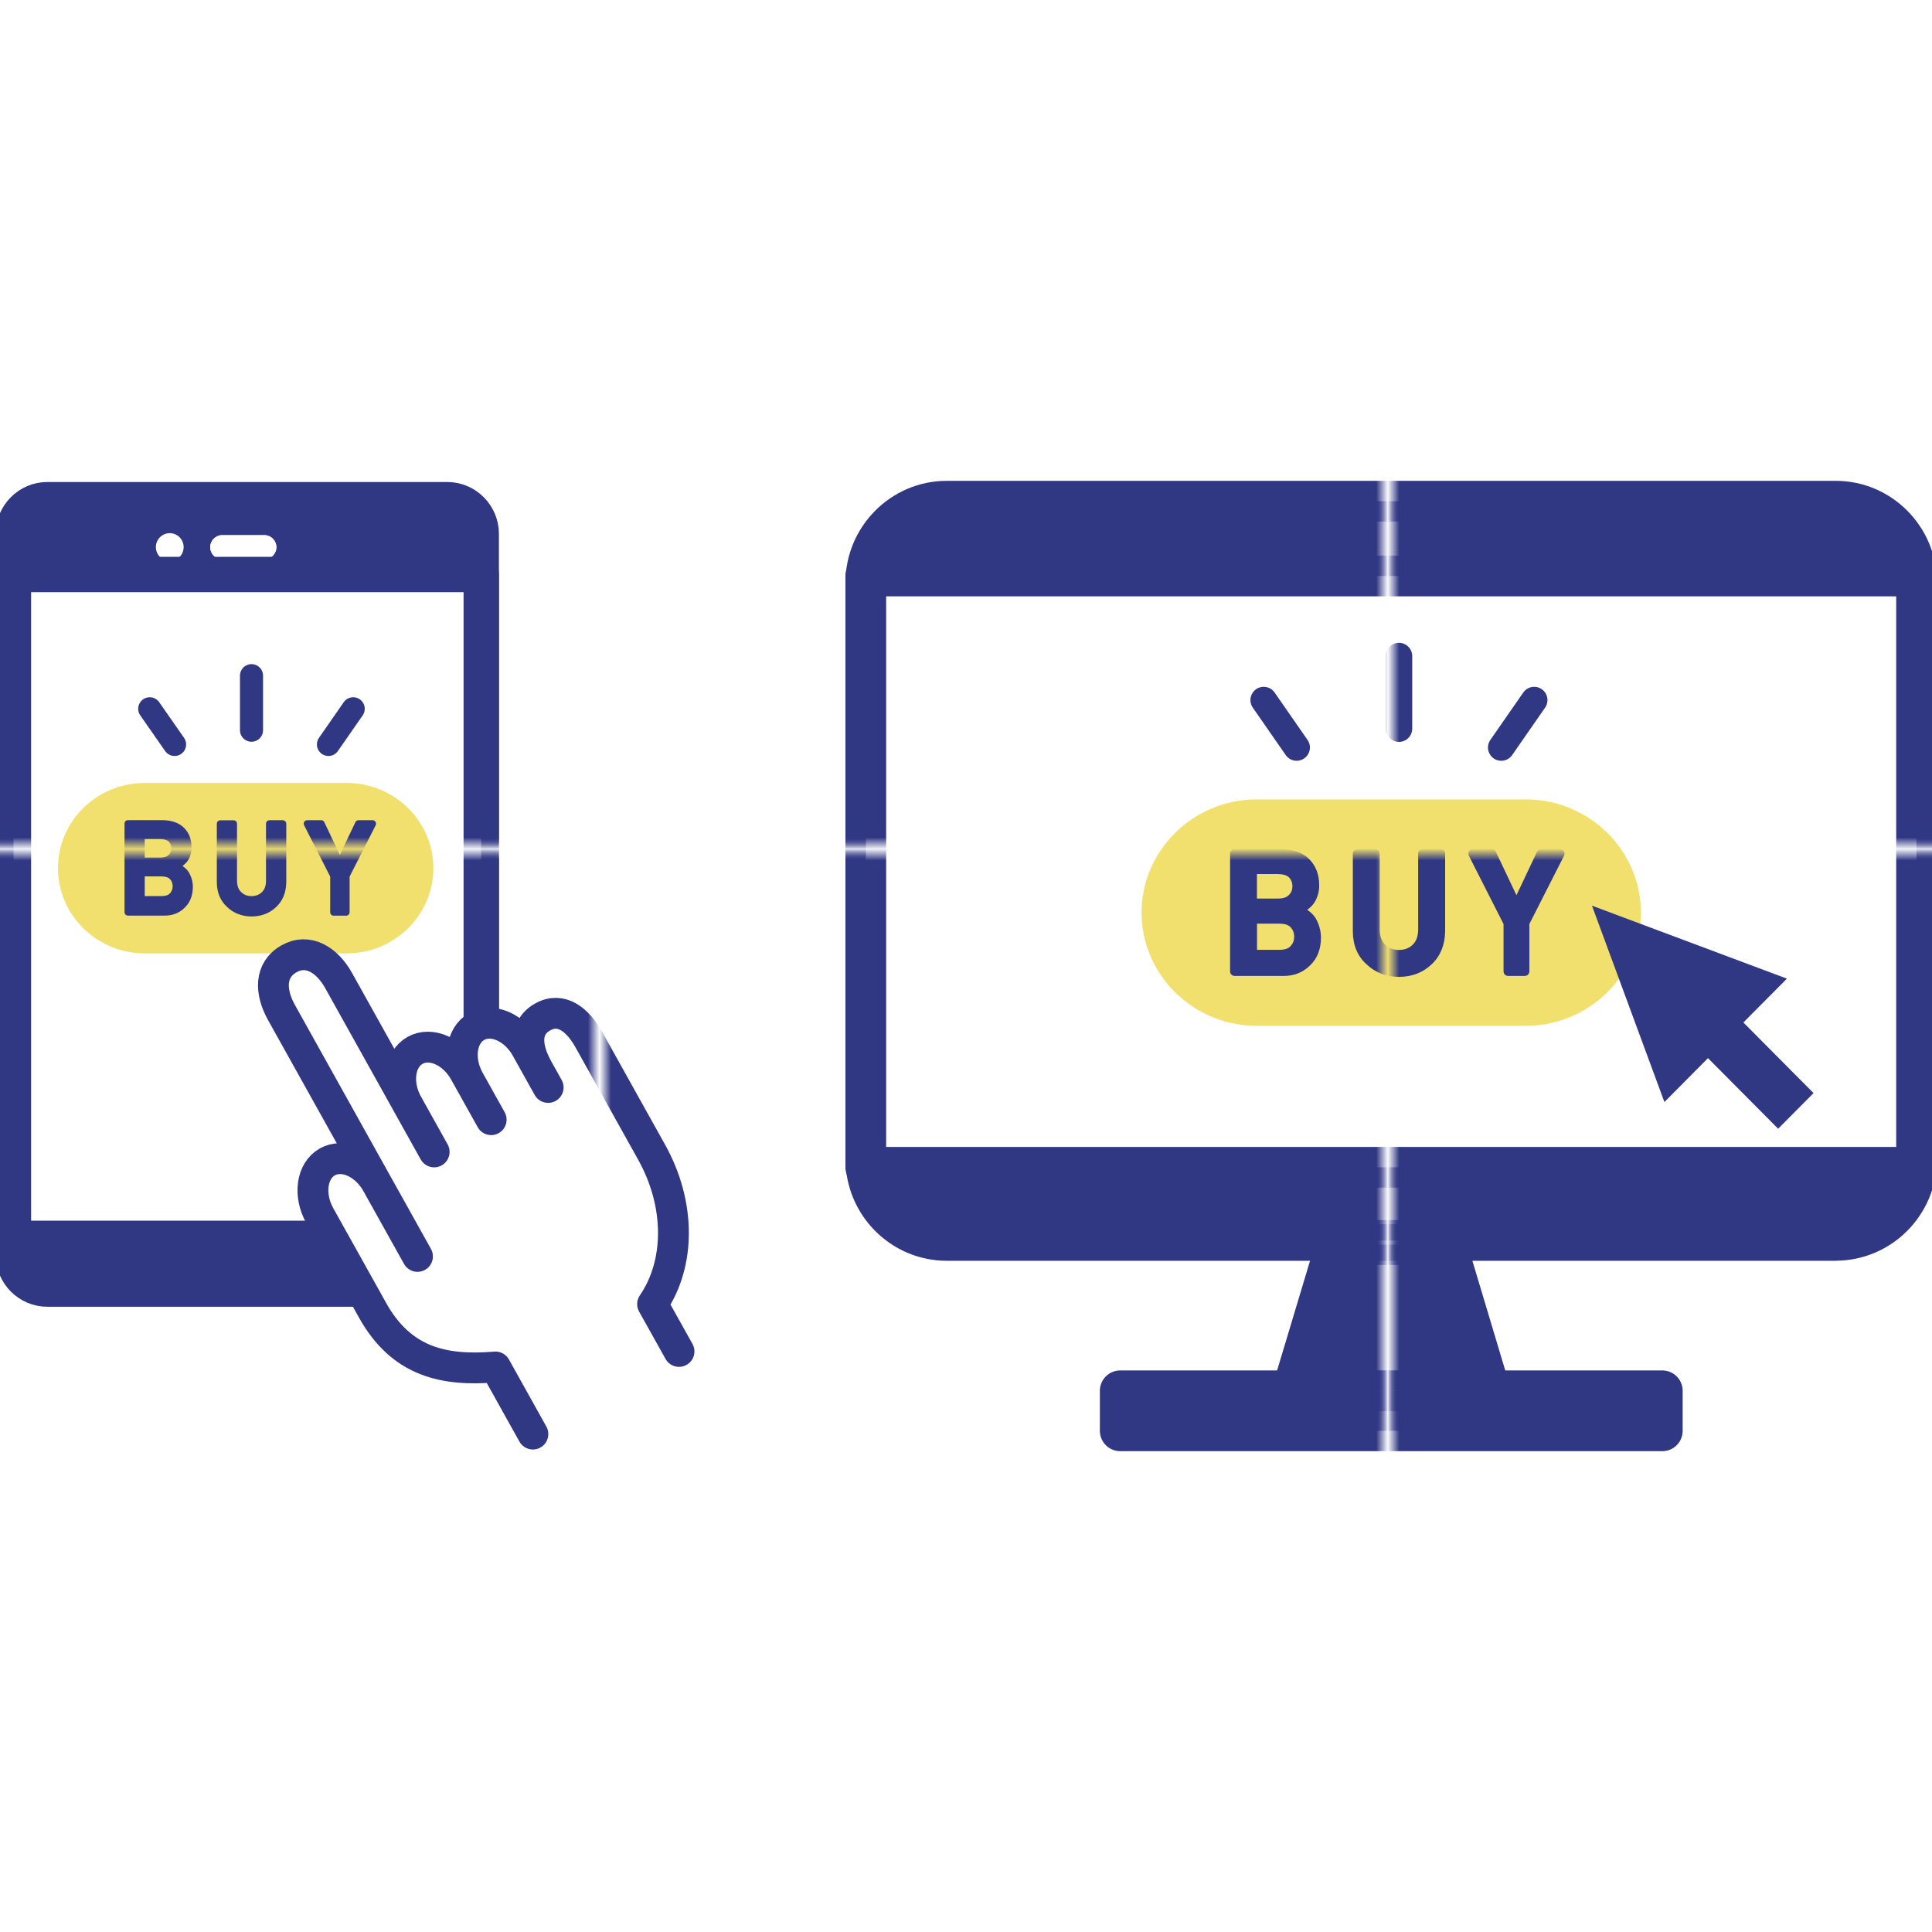 <svg viewBox="0 0 220 220" xmlns:xlink="http://www.w3.org/1999/xlink" xmlns="http://www.w3.org/2000/svg" id="_イヤー_1"><defs><style>.cls-1,.cls-2,.cls-3,.cls-4{fill:#fff;}.cls-5{fill:#f2e06e;}.cls-2{stroke-width:2.66px;}.cls-2,.cls-6,.cls-7,.cls-8,.cls-9,.cls-3,.cls-4{stroke:url(#_規パターンスウォッチ_17);stroke-linecap:round;}.cls-2,.cls-6,.cls-9,.cls-3,.cls-4{stroke-linejoin:round;}.cls-6,.cls-9,.cls-10{fill:url(#_規パターンスウォッチ_17);}.cls-6,.cls-3{stroke-width:3.51px;}.cls-7{stroke-width:1.99px;}.cls-7,.cls-8{stroke-miterlimit:10;}.cls-7,.cls-8,.cls-11{fill:none;}.cls-8{stroke-width:2.29px;}.cls-9,.cls-4{stroke-width:3.05px;}.cls-12{fill:#303783;}</style><pattern viewBox="0 0 67.02 109.06" patternUnits="userSpaceOnUse" patternTransform="translate(1953.89 -1064.27) scale(1.32)" height="109.06" width="67.02" y="0" x="0" id="_規パターンスウォッチ_17"><g><rect height="109.06" width="67.02" y="0" class="cls-11"></rect><rect height="109.06" width="67.02" y="0" class="cls-12"></rect></g></pattern></defs><g><path d="M54.8,60.79c0-2.14-1.74-3.89-3.87-3.89H5.39c-2.13,0-3.87,1.75-3.87,3.89v82.11c0,2.14,1.74,3.89,3.87,3.89H50.93c2.13,0,3.87-1.75,3.87-3.89V60.79Z" class="cls-9"></path><path d="M19.33,60.71c-.87,0-1.58,.71-1.58,1.59s.71,1.59,1.58,1.59,1.58-.71,1.58-1.59-.71-1.59-1.58-1.59Z" class="cls-1"></path><g><path d="M30.11,63.68h-4.81c-.75,0-1.36-.61-1.36-1.37s.61-1.37,1.36-1.37h4.81c.75,0,1.36,.61,1.36,1.37s-.61,1.37-1.36,1.37Z" class="cls-1"></path><path d="M30.11,63.68h-4.81c-.75,0-1.36-.61-1.36-1.37s.61-1.37,1.36-1.37h4.81c.75,0,1.36,.61,1.36,1.37s-.61,1.37-1.36,1.37Z" class="cls-1"></path></g><rect height="75.59" width="53.27" y="65.42" x="1.53" class="cls-4"></rect><path d="M39.5,89.16H16.45c-5.42,0-9.85,4.36-9.85,9.7s4.43,9.7,9.85,9.7h23.05c5.42,0,9.85-4.36,9.85-9.7s-4.43-9.7-9.85-9.7Z" class="cls-5"></path><g><path d="M20.78,98.62s.1-.08,.14-.12c.23-.19,.41-.4,.55-.63,.24-.44,.35-.9,.34-1.38,0-.92-.29-1.67-.87-2.24-.57-.56-1.4-.85-2.49-.86h-3.88c-.22,0-.39,.18-.39,.39v10.09c0,.22,.17,.39,.39,.39h4.22c.89,0,1.65-.31,2.24-.9,.61-.58,.92-1.37,.93-2.35,0-.59-.15-1.15-.45-1.67-.19-.3-.44-.54-.73-.72Zm-4.3,1.18h1.94c.45,0,.77,.12,.95,.32,.2,.22,.29,.49,.29,.8s-.1,.57-.29,.79c-.18,.21-.5,.32-.94,.33h-1.95v-2.24Zm2.73-2.46c-.18,.2-.5,.31-.93,.31h-1.8v-2.1h1.79c.45,0,.77,.11,.95,.29,.2,.21,.29,.46,.29,.76s-.09,.54-.3,.75Z" class="cls-10"></path><path d="M32.2,93.4h-1.52c-.22,0-.39,.18-.39,.39v6.5c0,.58-.16,1-.46,1.29-.31,.31-.7,.46-1.19,.46s-.87-.15-1.18-.46c-.31-.29-.46-.71-.47-1.28v-6.5c0-.22-.17-.39-.39-.39h-1.52c-.22,0-.39,.18-.39,.39v6.67c.01,1.17,.41,2.12,1.17,2.81,.74,.71,1.68,1.07,2.79,1.08,1.12,0,2.06-.38,2.8-1.08,.74-.7,1.13-1.64,1.15-2.81v-6.67c0-.22-.17-.39-.39-.39Z" class="cls-10"></path><path d="M42.76,93.59c-.07-.12-.2-.19-.33-.19h-1.61c-.15,0-.29,.09-.35,.22l-1.77,3.73-1.77-3.73c-.06-.14-.2-.22-.35-.22h-1.61c-.14,0-.26,.07-.33,.19-.07,.12-.08,.26-.01,.38l2.97,5.85v4.06c0,.22,.17,.39,.39,.39h1.43c.22,0,.39-.18,.39-.39v-4.06l2.97-5.85c.06-.12,.06-.27-.01-.38Z" class="cls-10"></path></g><path d="M60.68,163.3l-4.26-7.64c-5.82,.48-10.69-.52-14.01-6.48l-.72-1.3-5.27-9.44c-1.32-2.36-.94-5.12,.85-6.13,1.78-1.01,4.32,.1,5.64,2.46l4.63,8.3-3.95-7.08-11.53-20.68c-1.32-2.36-1.39-4.86,.85-6.13,2.15-1.22,4.32,.1,5.64,2.46l10.89,19.53-3.03-5.43c-1.32-2.36-.94-5.12,.85-6.13,1.78-1.01,4.32,.1,5.64,2.46l3.03,5.43-2.5-4.48c-1.32-2.36-.94-5.12,.85-6.13,1.78-1.01,4.32,.1,5.64,2.46l2.5,4.48-1.16-2.08c-1.32-2.36-1.62-4.73,.52-5.94,2.12-1.2,4,.28,5.31,2.64l.39,.7,6.72,12.05c3.3,5.92,3.29,12.66,.11,17.3l3.01,5.39" class="cls-2"></path><line y2="76.94" x2="28.64" y1="83.15" x1="28.64" class="cls-7"></line><line y2="80.71" x2="17.05" y1="84.77" x1="19.88" class="cls-7"></line><line y2="80.71" x2="40.22" y1="84.77" x1="37.4" class="cls-7"></line></g><g><path d="M209.04,141.24c5.06,0,9.21-4.17,9.21-9.27V66.34c0-5.1-4.14-9.27-9.21-9.27H107.8c-5.06,0-9.21,4.17-9.21,9.27v65.64c0,5.1,4.14,9.27,9.21,9.27h101.24Z" class="cls-6"></path><rect height="67.33" width="119.65" y="65.59" x="98.59" class="cls-3"></rect><polygon points="164.69 141.72 152.15 141.72 147.15 158.37 169.68 158.37 164.69 141.72" class="cls-6"></polygon><rect height="4.56" width="61.73" y="158.37" x="127.56" class="cls-6"></rect><path d="M173.75,91.03h-30.66c-7.2,0-13.1,5.8-13.1,12.89s5.89,12.89,13.1,12.89h30.66c7.2,0,13.1-5.8,13.1-12.89s-5.89-12.89-13.1-12.89Z" class="cls-5"></path><g><path d="M148.84,103.62c.07-.05,.13-.1,.19-.15,.31-.25,.55-.53,.73-.84,.32-.58,.47-1.2,.46-1.83,0-1.22-.39-2.22-1.15-2.98-.75-.75-1.87-1.13-3.32-1.14h-5.16c-.29,0-.52,.23-.52,.52v13.41c0,.29,.23,.52,.52,.52h5.61c1.19,0,2.19-.41,2.98-1.2,.81-.77,1.23-1.82,1.24-3.13,0-.79-.2-1.53-.6-2.23-.25-.39-.58-.72-.97-.96Zm-5.71,1.56h2.58c.6,0,1.02,.15,1.27,.42,.26,.3,.39,.64,.39,1.07s-.13,.75-.39,1.05c-.24,.28-.67,.43-1.25,.44h-2.59v-2.98Zm3.64-3.27c-.24,.27-.66,.41-1.24,.41h-2.4v-2.79h2.39c.59,.01,1.02,.14,1.26,.38,.26,.27,.39,.61,.39,1.01s-.12,.72-.4,.99Z" class="cls-10"></path><path d="M164.03,96.68h-2.02c-.29,0-.52,.23-.52,.52v8.64c-.01,.77-.21,1.34-.61,1.72-.41,.41-.93,.61-1.58,.61s-1.16-.2-1.57-.61c-.41-.38-.61-.94-.62-1.71v-8.65c0-.29-.23-.52-.52-.52h-2.02c-.29,0-.52,.23-.52,.52v8.87c.01,1.56,.54,2.82,1.55,3.73,.99,.94,2.23,1.43,3.71,1.44,1.49-.01,2.74-.5,3.72-1.44,.99-.93,1.5-2.18,1.53-3.74v-8.87c0-.29-.23-.52-.52-.52Z" class="cls-10"></path><path d="M178.08,96.93c-.09-.16-.26-.25-.44-.25h-2.14c-.2,0-.38,.12-.47,.3l-2.35,4.96-2.35-4.96c-.09-.18-.27-.3-.47-.3h-2.14c-.18,0-.35,.1-.44,.25-.09,.16-.1,.35-.02,.51l3.95,7.78v5.39c0,.29,.23,.52,.52,.52h1.9c.29,0,.52-.23,.52-.52v-5.39l3.95-7.78c.08-.16,.08-.36-.02-.51Z" class="cls-10"></path></g><g><line y2="74.71" x2="159.3" y1="82.97" x1="159.3" class="cls-8"></line><line y2="79.72" x2="143.9" y1="85.12" x1="147.65" class="cls-8"></line><line y2="79.72" x2="174.7" y1="85.12" x1="170.95" class="cls-8"></line></g><polygon points="206.51 124.47 198.52 116.43 203.48 111.44 181.28 103.13 189.53 125.49 194.49 120.49 202.48 128.53 206.51 124.47" class="cls-10"></polygon></g></svg>